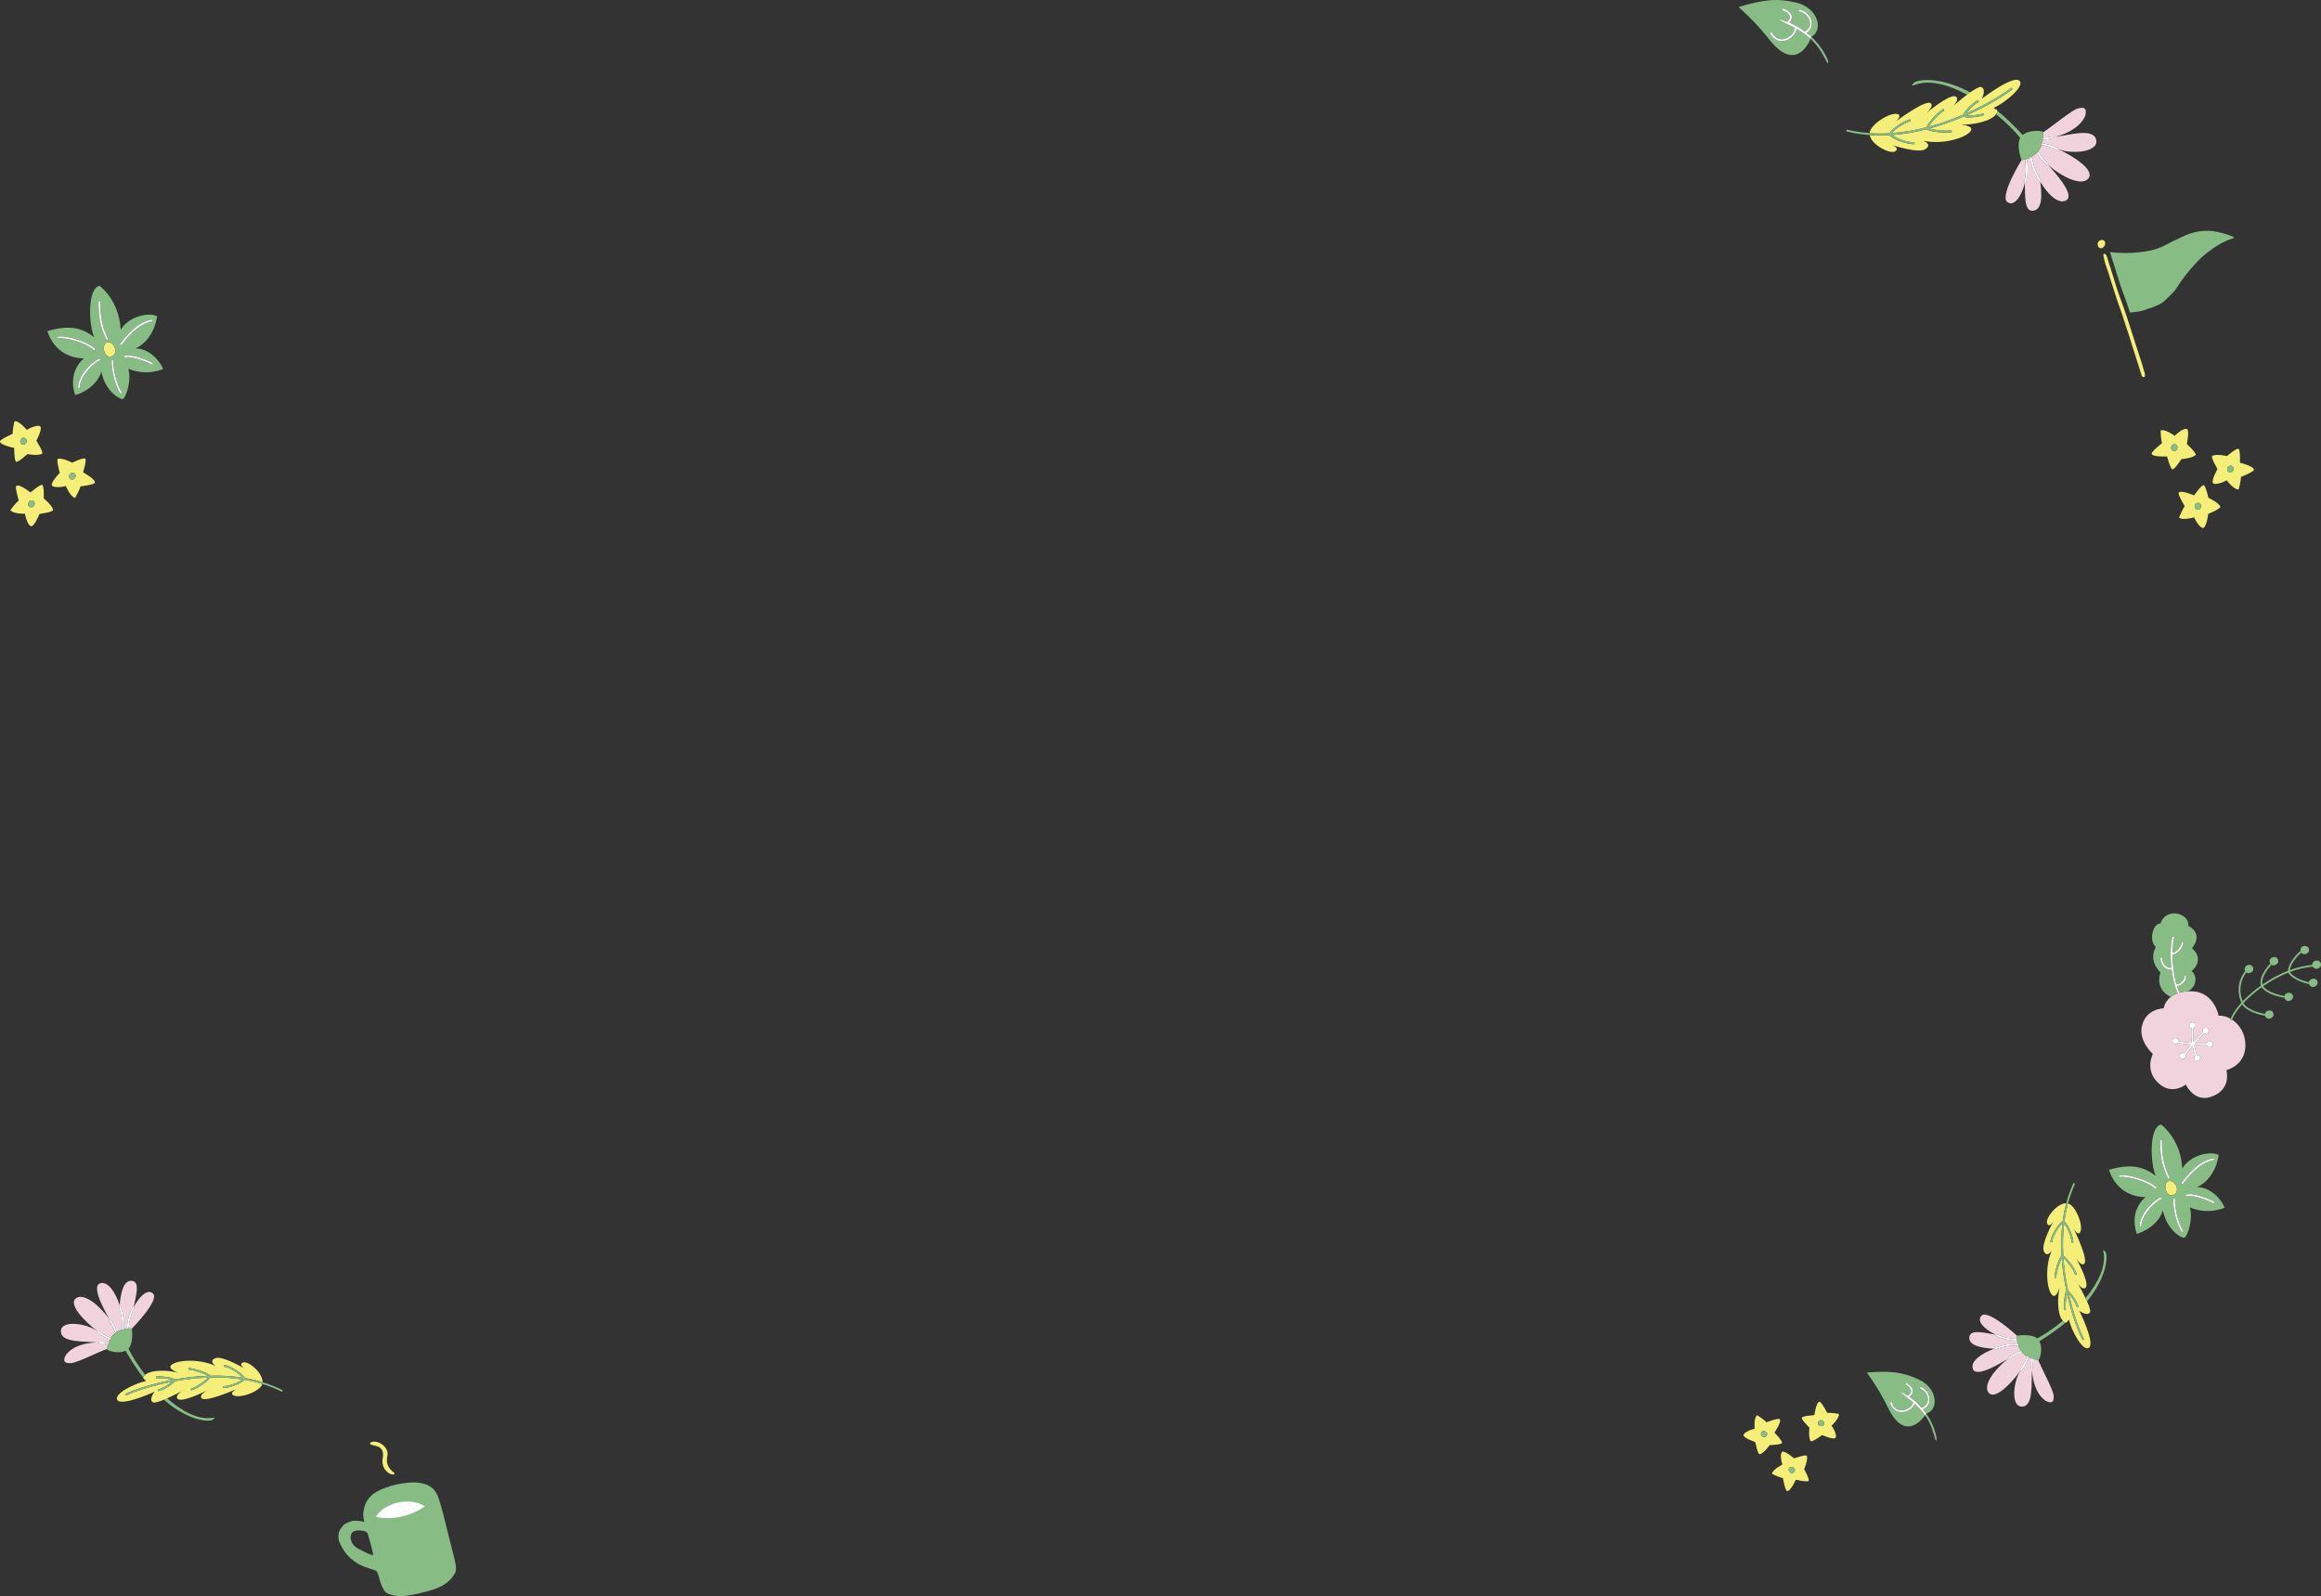 <?xml version="1.0" encoding="UTF-8"?><svg id="_レイヤー_2" xmlns="http://www.w3.org/2000/svg" width="891.79" height="613.28" viewBox="0 0 891.79 613.28"><rect x="0" y="0" width="891.79" height="613.28" fill="#333333" stroke="none"/><g id="_文字"><path d="M833.3,453.76c-2.26.38-1.45,6.23,1.57,5.42,3.03-.8,1.28-5.9-1.57-5.42Z" style="fill:#f5ef7a;"/><path d="M854.77,464.01c-.97-2.73-5.1-7.9-10.55-7.9,7.38-3.55,8.25-12.35,8.25-12.35-3.15-1.69-10.93,0-13.92,5.12h-.05c-.67-11.56-8.18-16.82-8.18-16.82-4.7,1.01-4.12,15.25-2,19.76-4.75-3.71-9.62-4.8-17.97-2.39,0,0,2.47,10.31,14.02,10.51-.43.33-6.4,5.12-3.37,14.12,0,0,7.75-2.04,10.05-8.95,1.6,7.86,7.65,10.91,8.35,10.4,1.13-.83,3.27-6.64,2.06-11.51l.03-.07c7.26,3,13.29.07,13.29.07ZM814.56,452.24c-.19.03-.36-.1-.39-.28-.03-.19.1-.36.28-.39,3.25-.51,11.38,1.91,14.11,4.69.13.13.13.35,0,.48-.07.07-.15.1-.24.1s-.18-.03-.24-.1c-2.56-2.6-10.48-4.97-13.52-4.49ZM830.44,460.71c-2.58.98-7.65,6.24-7.65,10.28,0,.19-.15.34-.34.34s-.34-.15-.34-.34c0-4.46,5.39-9.9,8.09-10.92.18-.07.37.02.44.2.07.18-.02.37-.2.44ZM829.98,438.23c0-.19.15-.34.34-.34s.34.15.34.34c0,6.63.97,9.94,2.88,14.07.08.17,0,.37-.17.45-.05.02-.09.03-.14.03-.13,0-.25-.07-.31-.2-1.95-4.23-2.94-7.61-2.94-14.36ZM833.3,453.76c2.85-.48,4.6,4.62,1.57,5.42-3.03.81-3.83-5.04-1.57-5.42ZM838.73,473.38c-.06.04-.12.05-.18.05-.11,0-.22-.06-.29-.16-2.11-3.29-3.45-9.41-3.2-12.48.02-.19.18-.33.37-.31.19.02.33.18.31.37-.24,2.97,1.06,8.88,3.1,12.06.1.16.06.37-.1.47ZM838.82,454.72c-.07.09-.17.13-.27.13-.07,0-.14-.02-.21-.07-.15-.11-.18-.33-.06-.48,1.91-2.49,6.37-8.33,12.2-9.31.18-.03.36.09.39.28.03.19-.09.36-.28.39-5.57.93-9.91,6.62-11.77,9.05ZM840.25,459.58c-.18.05-.37-.05-.42-.23-.05-.18.05-.37.23-.42,2.82-.86,10.04,2.2,10.72,2.81.14.13.15.34.02.48-.07.07-.16.11-.25.11-.08,0-.16-.03-.23-.09-.52-.47-7.51-3.44-10.06-2.66Z" style="fill:#87bc85;"/><path d="M833.23,452.79s.1,0,.14-.03c.17-.08.24-.28.17-.45-1.91-4.14-2.88-7.45-2.88-14.07,0-.19-.15-.34-.34-.34s-.34.15-.34.34c0,6.75.99,10.13,2.94,14.36.06.12.18.2.31.2Z" style="fill:#fff;"/><path d="M850.59,445.67c.18-.03.31-.21.28-.39-.03-.19-.21-.31-.39-.28-5.83.98-10.29,6.82-12.2,9.31-.11.15-.09.36.06.48.06.05.13.07.21.07.1,0,.2-.05.27-.13,1.86-2.43,6.2-8.12,11.77-9.05Z" style="fill:#fff;"/><path d="M850.54,462.34c.09,0,.18-.04.25-.11.13-.14.12-.35-.02-.48-.67-.61-7.9-3.67-10.72-2.81-.18.05-.28.24-.23.42.05.18.24.28.42.23,2.55-.77,9.54,2.19,10.06,2.66.07.06.15.09.23.09Z" style="fill:#fff;"/><path d="M835.74,460.84c.02-.19-.12-.35-.31-.37-.19-.02-.35.12-.37.31-.25,3.07,1.09,9.2,3.2,12.48.06.1.17.16.29.16.06,0,.13-.02.18-.05.16-.1.2-.31.1-.47-2.04-3.18-3.34-9.09-3.1-12.06Z" style="fill:#fff;"/><path d="M830.2,460.07c-2.7,1.02-8.09,6.46-8.09,10.92,0,.19.15.34.34.34s.34-.15.34-.34c0-4.04,5.06-9.3,7.65-10.28.18-.07.26-.26.2-.44-.07-.18-.26-.26-.44-.2Z" style="fill:#fff;"/><path d="M828.31,456.83c.09,0,.17-.03.24-.1.13-.13.14-.35,0-.48-2.73-2.77-10.86-5.2-14.11-4.69-.19.03-.31.2-.28.39.03.19.2.31.39.28,3.04-.48,10.96,1.89,13.52,4.49.07.07.15.1.24.1Z" style="fill:#fff;"/><path d="M41.19,131.53c-2.26.38-1.45,6.23,1.57,5.42,3.03-.8,1.28-5.9-1.57-5.42Z" style="fill:#f5ef7a;"/><path d="M62.66,141.77c-.97-2.73-5.1-7.9-10.55-7.9,7.38-3.55,8.25-12.35,8.25-12.35-3.15-1.69-10.93,0-13.92,5.12h-.05c-.67-11.56-8.18-16.82-8.18-16.82-4.7,1.01-4.12,15.25-2,19.76-4.75-3.71-9.62-4.8-17.97-2.39,0,0,2.47,10.31,14.02,10.51-.43.33-6.4,5.12-3.37,14.12,0,0,7.75-2.04,10.05-8.95,1.6,7.86,7.65,10.91,8.35,10.4,1.13-.83,3.27-6.64,2.06-11.51l.03-.07c7.26,3,13.29.07,13.29.07ZM22.44,130.01c-.19.03-.36-.1-.39-.28-.03-.19.1-.36.28-.39,3.25-.51,11.38,1.91,14.11,4.69.13.13.13.35,0,.48-.07.07-.15.1-.24.1s-.18-.03-.24-.1c-2.56-2.6-10.48-4.97-13.52-4.49ZM38.33,138.47c-2.58.98-7.65,6.24-7.65,10.28,0,.19-.15.34-.34.34s-.34-.15-.34-.34c0-4.46,5.39-9.9,8.09-10.92.18-.07.37.02.44.2.07.18-.02.37-.2.44ZM37.87,116c0-.19.15-.34.34-.34s.34.15.34.34c0,6.63.97,9.94,2.88,14.07.08.17,0,.37-.17.45-.05.02-.09.03-.14.03-.13,0-.25-.07-.31-.2-1.95-4.23-2.94-7.61-2.94-14.36ZM41.19,131.53c2.85-.48,4.6,4.62,1.57,5.42-3.03.81-3.83-5.04-1.57-5.42ZM46.62,151.14c-.06.04-.12.05-.18.05-.11,0-.22-.06-.29-.16-2.11-3.29-3.45-9.41-3.2-12.48.02-.19.18-.33.37-.31.19.02.33.18.31.37-.24,2.97,1.06,8.88,3.1,12.06.1.16.06.37-.1.47ZM46.71,132.49c-.07.09-.17.13-.27.13-.07,0-.14-.02-.21-.07-.15-.11-.18-.33-.06-.48,1.91-2.49,6.37-8.33,12.2-9.31.18-.03.36.09.39.28.03.19-.09.36-.28.39-5.57.93-9.91,6.62-11.77,9.05ZM48.13,137.35c-.18.05-.37-.05-.42-.23-.05-.18.05-.37.23-.42,2.82-.86,10.04,2.2,10.72,2.81.14.13.15.34.02.48-.07.07-.16.11-.25.11-.08,0-.16-.03-.23-.09-.52-.47-7.51-3.44-10.06-2.66Z" style="fill:#87bc85;"/><path d="M41.11,130.55s.1,0,.14-.03c.17-.08.24-.28.17-.45-1.91-4.14-2.88-7.45-2.88-14.07,0-.19-.15-.34-.34-.34s-.34.15-.34.34c0,6.75.99,10.13,2.94,14.36.06.12.18.2.31.2Z" style="fill:#fff;"/><path d="M58.48,123.44c.18-.03.31-.21.28-.39-.03-.19-.21-.31-.39-.28-5.83.98-10.29,6.82-12.2,9.31-.11.15-.09.36.06.48.06.05.13.07.21.07.1,0,.2-.05.27-.13,1.86-2.43,6.2-8.12,11.77-9.05Z" style="fill:#fff;"/><path d="M58.42,140.1c.09,0,.18-.04.25-.11.13-.14.12-.35-.02-.48-.67-.61-7.9-3.67-10.72-2.81-.18.05-.28.24-.23.42.05.18.24.28.42.23,2.55-.77,9.54,2.19,10.06,2.66.07.06.15.09.23.09Z" style="fill:#fff;"/><path d="M43.63,138.61c.02-.19-.12-.35-.31-.37-.19-.02-.35.12-.37.31-.25,3.07,1.09,9.2,3.2,12.48.06.1.17.16.29.16.06,0,.13-.02.18-.05.16-.1.2-.31.1-.47-2.04-3.18-3.34-9.09-3.1-12.06Z" style="fill:#fff;"/><path d="M38.09,137.84c-2.7,1.02-8.09,6.46-8.09,10.92,0,.19.15.34.34.34s.34-.15.34-.34c0-4.04,5.06-9.3,7.65-10.28.18-.07.26-.26.2-.44-.07-.18-.26-.26-.44-.2Z" style="fill:#fff;"/><path d="M36.2,134.6c.09,0,.17-.03.24-.1.13-.13.14-.35,0-.48-2.73-2.77-10.86-5.2-14.11-4.69-.19.03-.31.2-.28.39.03.19.2.31.39.28,3.04-.48,10.96,1.89,13.52,4.49.07.07.15.1.24.1Z" style="fill:#fff;"/><path d="M855.44,411.13s7.26-1.6,7.31-9.49c.02-4.48-2.23-7.98-5.09-9.86-.08.12-.23.19-.38.14-.09-.03-.16-.08-.2-.16s-.06-.17-.03-.26c0-.03.02-.06.02-.08-1.48-.85-3.09-1.27-4.6-1.18,0,0-1.68-9.09-10.23-9.39-.64-.02-1.25-.01-1.82.02h0c-1.15.07-2.15.24-3.02.49,0,.13-.06.27-.19.33-.16.08-.35.02-.44-.13-1.12.39-2.01.91-2.72,1.47-2.39,1.92-2.71,4.39-2.71,4.39,0,0-6.68,0-8.32,6.64-1.47,5.97,4.18,10.87,4.18,10.87,0,0-3.39,6.31,2.31,11.38,5.21,4.63,10.32.36,10.32.36,0,0,3.11,6.76,9.38,4.83,8.5-2.62,6.23-10.37,6.23-10.37ZM843.23,407.1c-.35-.61-.13-1.12.28-1.43,0,0,0,0,0,0,0-.02-.02-.03-.02-.05-.46-1.24-.82-2.52-1.07-3.82-1.61,1.85-2.19,2.73-2.39,3.15-.04.09-.12.15-.22.18.75,1.23-1.33,2.51-2.11,1.15-.7-1.21.85-2.05,1.69-1.58,0-.02.01-.03.02-.05.31-.66,1.16-1.78,2.51-3.33-1.55-.12-4.39-.38-4.93-.68-.04-.02-.07-.05-.1-.08-.47.6-1.52.83-2.03-.05-.75-1.31,1.13-2.19,1.89-1.42.3.31.41.63.37.93.07,0,.13,0,.2.04.26.14,2.05.4,4.9.62-.47-3.17-.17-5.37-.16-5.46,0-.05.02-.09.05-.13-.28-.06-.55-.23-.74-.56-.75-1.31,1.13-2.19,1.89-1.43.81.81.19,1.74-.59,1.96.05.07.08.16.07.25,0,.02-.28,2.06.12,4.98,1.71-1.89,3.43-3.62,3.45-3.64.04-.04.09-.07.15-.09,0,0,0,0,0,0-.75-1.31,1.13-2.19,1.89-1.43,1.11,1.12-.48,2.46-1.48,1.86-.02.05-.04.09-.08.13-.02.02-1.73,1.75-3.43,3.63,1.74.11,3.29.17,4.25.15.07,0,.14.02.19.06.22-.79,1.45-1.16,2.03-.58,1.29,1.3-1.05,2.89-1.89,1.42-.06-.1-.1-.2-.13-.29-.05.04-.12.06-.19.06-1.04.02-2.69-.04-4.58-.17.24,1.35.61,2.69,1.09,3.98,0,.01,0,.02,0,.03.36-.07.74,0,1,.26,1.29,1.3-1.05,2.89-1.89,1.43Z" style="fill:#f1d3dd;"/><path d="M845.12,405.67c-.25-.26-.63-.33-1-.26,0-.01,0-.02,0-.03-.48-1.29-.84-2.63-1.09-3.98,1.88.13,3.54.19,4.58.17.07,0,.14-.03.19-.06.03.09.07.19.13.29.84,1.47,3.18-.13,1.89-1.42-.58-.58-1.81-.21-2.03.58-.06-.04-.12-.06-.19-.06-.96.02-2.51-.04-4.25-.15,1.7-1.88,3.41-3.61,3.43-3.63.04-.04.06-.08.08-.13,1,.6,2.59-.74,1.48-1.86-.76-.77-2.65.11-1.89,1.43,0,0,0,0,0,0-.05.02-.11.04-.15.09-.02.02-1.73,1.75-3.45,3.64-.39-2.92-.12-4.96-.12-4.98.01-.09-.01-.18-.07-.25.78-.22,1.4-1.15.59-1.96-.76-.77-2.64.12-1.89,1.43.19.33.46.51.74.56-.02.04-.04.08-.05.13-.01.1-.31,2.29.16,5.46-2.85-.22-4.65-.47-4.9-.62-.06-.03-.13-.05-.2-.04.03-.3-.07-.62-.37-.93-.76-.77-2.64.11-1.89,1.42.51.88,1.56.66,2.03.05.03.03.06.06.1.08.54.3,3.39.56,4.93.68-1.36,1.56-2.2,2.68-2.51,3.33,0,.02-.01.03-.02.05-.84-.48-2.39.37-1.69,1.58.78,1.36,2.85.08,2.11-1.15.09-.03.17-.09.22-.18.2-.42.78-1.31,2.39-3.15.25,1.3.61,2.58,1.07,3.82,0,.02.01.04.02.05,0,0,0,0,0,0-.41.3-.63.82-.28,1.43.84,1.47,3.18-.13,1.89-1.43Z" style="fill:#fff;"/><path d="M836.77,381.56s0,0,0,0c0,0,0-.02-.01-.02-1.19-2.48-1.95-5.74-2.36-9.03-.4.04-1.55.06-2.58-.7-.42-.31-.77-.71-1.04-1.19-.37-.64-.61-1.42-.72-2.35-.02-.19.11-.36.29-.38.19-.02.36.11.38.29.18,1.44.68,2.48,1.5,3.08.84.62,1.78.6,2.1.57-.52-4.74-.32-9.43.4-11.83.05-.18.24-.28.42-.23.18.05.28.24.23.42-.4,1.34-.63,3.43-.65,5.85,1.39-.04,3.15-1.92,3.52-3.8.04-.18.21-.3.4-.27.18.04.3.21.27.4-.44,2.25-2.46,4.31-4.19,4.35.02,3.66.49,7.94,1.51,11.44.66.07,1.47-.31,2.16-1,.63-.63.97-1.36.88-1.86-.03-.18.09-.36.28-.39.18-.03.36.09.39.28.13.72-.28,1.66-1.07,2.45-.6.6-1.51,1.18-2.44,1.21.28.86.59,1.66.93,2.39.02.04.03.08.03.12.88-.25,1.88-.42,3.02-.49h0c3.03-.94,4.41-5.55,1.66-7.75,0,0,5.39-4.22.14-8.83,0,0,4.82-5.16-1.45-8.63.67-4.66-8.51-7.42-10.66-.79-2.48-.43-4.86,5.95-1.78,9.02,0,0-3.22,4.64,1.78,9.78,0,0-2.53,6.18,3.93,9.36.71-.57,1.6-1.08,2.72-1.47Z" style="fill:#87bc85;"/><path d="M836.43,378.85c.92-.02,1.84-.61,2.44-1.21.79-.79,1.2-1.73,1.07-2.45-.03-.18-.21-.31-.39-.28-.18.03-.31.21-.28.39.09.5-.26,1.23-.88,1.86-.69.69-1.51,1.07-2.16,1-1.01-3.5-1.49-7.78-1.51-11.44,1.72-.04,3.75-2.11,4.19-4.35.04-.18-.08-.36-.27-.4-.18-.04-.36.08-.4.27-.37,1.89-2.13,3.76-3.52,3.8.02-2.41.25-4.5.65-5.85.05-.18-.05-.37-.23-.42-.18-.05-.37.05-.42.23-.72,2.4-.92,7.09-.4,11.83-.32.03-1.26.05-2.1-.57-.81-.6-1.32-1.64-1.5-3.08-.02-.19-.19-.32-.38-.29-.19.02-.32.19-.29.38.12.93.36,1.72.72,2.35.28.48.63.88,1.04,1.19,1.04.76,2.18.74,2.58.7.41,3.29,1.17,6.55,2.36,9.03,0,0,0,.02.01.02,0,0,0,0,0,0,.09.15.28.21.44.13.13-.06.2-.2.19-.33,0-.04-.01-.08-.03-.12-.35-.73-.66-1.53-.93-2.39Z" style="fill:#fff;"/><path d="M857.08,391.77c.04.07.11.13.2.16.15.04.3-.02.38-.14.02-.03.03-.06.04-.09.41-1.46,1.78-3.56,3.79-5.78,2.08,3.2,8.21,4.22,8.47,4.26.11.02.21-.02.28-.08.04.16.1.33.2.5,1.17,2.03,4.4-.18,2.62-1.98-.84-.85-2.67-.24-2.84.96-.04-.03-.09-.06-.15-.07-.06-.01-6.3-1.05-8.1-4.11,1.99-2.13,4.4-4.22,7-6.09,2.23,3.01,8.16,3.94,8.42,3.98.12.02.23-.03.31-.11.03.19.1.4.22.61,1.17,2.03,4.4-.18,2.62-1.98-.83-.84-2.63-.25-2.84.92-.05-.06-.12-.1-.2-.11-.06,0-5.89-.93-7.96-3.7,3.12-2.17,6.35-3.93,9.63-5.21,2.07,3.18,7.5,4.26,7.73,4.31.1.02.2-.01.28-.07.04.14.1.28.18.43,1.17,2.03,4.4-.18,2.62-1.98-.85-.85-2.7-.23-2.85.99-.03-.02-.07-.03-.1-.04-.05-.01-5.21-1.04-7.21-3.89,2.93-1.1,5.85-1.79,8.67-2.06.05,0,.1-.02.14-.05.01.02.02.04.03.06,1.17,2.03,4.4-.18,2.62-1.98-.91-.92-3-.12-2.85,1.29-2.81.27-5.7.94-8.62,2.01.5-3.34,4.24-6.6,4.28-6.63.03-.03.05-.05.07-.09.74.98,2.65.6,2.96-.56.65-2.45-3.25-2.75-3.25-.41,0,.17.02.33.06.47-.1-.02-.2,0-.28.08-.18.15-4.24,3.7-4.55,7.41-3.35,1.3-6.66,3.08-9.84,5.29-.58-3.37,3.28-7.35,3.32-7.39.07-.07.1-.16.1-.26.97.7,2.67-.14,2.68-1.32.03-2.53-3.84-1.86-3.25.41.06.23.15.43.26.59-.1,0-.19.03-.27.1-.18.18-4.37,4.5-3.44,8.29-2.57,1.84-4.97,3.9-6.97,6.01-2.52-6.4,1.26-10.88,1.3-10.92.04-.05.07-.11.08-.17.97.73,2.69-.11,2.7-1.3.02-2.53-3.84-1.86-3.25.41.05.19.12.36.2.5-.09,0-.18.04-.24.12-.04.05-1.1,1.28-1.79,3.4-.62,1.91-1.02,4.93.49,8.52-2.16,2.36-3.6,4.54-4.08,6.15,0,.03-.02.06-.02.08-.03.09-.01.18.03.26Z" style="fill:#87bc85;"/><path d="M706.52,543.21s-3.23-.56-4.44-.34c0,0-2.22-4.34-2.96-4.31-1.3.04-2,5.15-2,5.15,0,0-4.43.26-4.8.95-.37.69,2.91,3.82,2.91,3.82,0,0-.45,3.74.43,5.16.44.72,4.46-2.28,4.46-2.28,0,0,4.16,1.85,5.06,1.13.9-.72-.82-4.02-1.45-4.72,0,0,3.28-3.1,2.78-4.55ZM700.57,547.64c-.73.79-2.65-.03-1.93-1.37.79-1.49,3.18.03,1.93,1.37Z" style="fill:#f5ef7a;"/><path d="M698.63,546.28c-.71,1.34,1.2,2.15,1.93,1.37,1.25-1.34-1.14-2.86-1.93-1.37Z" style="fill:#87bc85;"/><path d="M684.71,554.35c.19-.76-2.91-3.93-2.91-3.93,0,0,2.91-4.26,1.98-5.16-.54-.52-5.09,1.2-5.09,1.2-.75-.97-3.52-2.73-3.52-2.73-1.35.74-1,5.24-1,5.24-.94.09-4.43,1.37-4.25,2.51.19,1.14,4.5,2.57,4.5,2.57,0,0,.96,4.92,1.77,4.69,1.6-.46,3.79-3.53,3.79-3.53,0,0,4.53-.11,4.73-.86ZM678.94,551.3c-.37,1.47-2.34.79-2.35-.29-.02-1.83,2.77-1.34,2.35.29Z" style="fill:#f5ef7a;"/><path d="M676.59,551.01c.01,1.08,1.98,1.76,2.35.29.42-1.64-2.37-2.12-2.35-.29Z" style="fill:#87bc85;"/><path d="M694.28,559.42c-.22-.81-4.93.9-4.93.9,0,0-3.45-2.97-4.52-2.54-1.07.43-.37,4.08.03,4.93,0,0-4.04,2.02-3.98,3.56,0,0,2.92,1.46,4.15,1.61,0,0,.87,4.79,1.59,4.98,1.26.34,3.4-4.35,3.4-4.35,0,0,4.32,1.03,4.87.47.55-.56-1.69-4.5-1.69-4.5,0,0,1.5-3.45,1.08-5.07ZM689.31,565.61c-1.19,1.2-3.04-.94-1.46-1.86.93-.54,2.53.79,1.46,1.86Z" style="fill:#f5ef7a;"/><path d="M687.85,563.74c-1.58.92.27,3.06,1.46,1.86,1.07-1.08-.53-2.41-1.46-1.86Z" style="fill:#87bc85;"/><path d="M791.76,493.29c-.15.42-.28.9-.39,1.43.24-.74.37-1.34.39-1.43Z" style="fill:none;"/><path d="M798.34,493.16c-.5-.87-.84-1.44-.89-1.52.05.09.39.78.89,1.52Z" style="fill:none;"/><path d="M797.79,483.53c-.4-.76-.69-1.26-.75-1.37.06.12.34.71.75,1.37Z" style="fill:none;"/><path d="M776.21,526.13c1.66-2.36,2.31-3.99,2.55-4.75.03-.09.1-.16.18-.2-.95-.56-1.67-1.23-2.22-1.94-.61-.78-1.01-1.62-1.27-2.42-.06.09-.17.14-.28.14-2.83-.05-5.4.4-8.31,1.45-.04.01-.08.02-.12.02-.14,0-.27-.09-.32-.22-.06-.18.03-.37.2-.43,3-1.08,5.64-1.54,8.56-1.49.04,0,.08,0,.12.02-.15-.57-.23-1.11-.28-1.58-.09-.92-.01-1.53-.01-1.53,0,0-11.15-10.3-13.67-7.7-2.03,2.08,1.16,5.24,5.43,7.28-3.77-.54-9.62-2.28-10.08.82-.53,3.63,5.31,4.34,9.18,4.59.1,0,.19.01.28.02v.02c-4.86,1.76-9.09,4.77-8.14,7.68,1.25,3.84,11.46-2.67,13.51-3.82-4.9,3.74-9.91,10.17-7.38,13.07,2.4,2.75,8.54-3.47,12.16-8.54-.15-.11-.19-.32-.08-.47ZM766.74,512.81c.08-.17.28-.24.45-.16,2.85,1.35,5.38,1.65,7.48,1.76.19,0,.33.17.32.36,0,.18-.16.32-.34.32,0,0-.01,0-.02,0-2.17-.12-4.78-.42-7.73-1.83-.17-.08-.24-.28-.16-.45ZM771.82,522.18c-.11,0-.21-.05-.28-.15-.11-.15-.07-.37.08-.47,1.66-1.16,3.48-2.14,4.64-2.5.18-.06.37.05.42.22.06.18-.04.37-.22.42-1.08.33-2.87,1.3-4.45,2.4-.06.04-.13.06-.19.06Z" style="fill:#f1d3dd;"/><rect x="792.86" y="469.34" width="0" height="0" transform="translate(-30.22 55.28) rotate(-3.92)" style="fill:#f5ef7a;"/><path d="M809.05,481.16c-1.11-1.59-.89-.34-.89-.34,1.22,5.63-2.04,12.1-6.83,17.93.2.42.4.84.58,1.24,8.08-9.94,7.89-17.75,7.14-18.83Z" style="fill:#87bc85;"/><path d="M802.97,504.28c.4-.56-.16-2.29-1.07-4.3-.18-.4-.37-.82-.58-1.24-.99-2.05-2.19-4.2-2.98-5.59-.51-.74-.85-1.43-.89-1.52.05.08.39.65.89,1.52.7,1.03,1.73,2.14,2.71,1.8,2.15-.74-1.58-8.26-3.27-11.42-.41-.67-.69-1.25-.75-1.37.06.11.35.62.75,1.37.74,1.19,1.89,2.65,2.88,2.15,2.14-1.07-3.47-12.76-3.76-13.36.14.23,1.44,2.31,2.23,1.3,1.69-2.16-1.54-10.52-4.56-11.25,0,.01,0,.02,0,.03-.59,2.19-1.05,4.48-1.36,6.82,1.68,1.58,3.36,5.93,3.43,8.19l-.68.02c-.06-1.93-1.44-5.65-2.86-7.34-.47,3.9-.59,8.04-.33,12.34,1.44.96,4.38,4.61,5.23,7.18l-.65.21c-.75-2.28-3.15-5.29-4.53-6.49.29,4.11.9,8.38,1.83,12.7l.03.15.06-.08c1.22.83,3.66,4.44,3.87,6,0,.04.01.11.02.16l-.68.04h0s0-.06,0-.09c-.16-1.19-1.88-3.86-3.05-5.08.52,2.28,1.12,4.57,1.81,6.82.14.47.28.92.42,1.36,1.42,4.44,2.84,7.75,3.62,9.24l-.6.32c-.84-1.58-2.24-4.87-3.67-9.35-.14-.44-.28-.9-.42-1.37-.7-2.31-1.32-4.67-1.85-7.02-.49,1.62-.68,4.82-.42,5.99l-.66.15c-.28-1.28-.1-5.85.84-7.25-.91-4.27-1.52-8.49-1.81-12.57-.87,1.53-1.98,5.12-2.11,7.52l-.68-.04c.16-2.83,1.65-7.45,2.72-8.55-.25-4.28-.13-8.42.33-12.31-1.68,1.48-3.8,5.22-3.97,7.23l-.68-.06c.19-2.21,2.74-6.84,4.77-8.12.32-2.34.77-4.64,1.36-6.84-3.61.02-8.09,5.81-7.33,7.73.75,1.88,2.2-.37,2.39-.69-.33.59-4.83,8.79-3.65,11.42,1.2,2.67,2.94-.15,3.01-.27-2.82,6.69-1.8,15,.12,17.03,1.3,1.38,2.36-1.06,2.91-2.77-.84,3.8-.94,10.12,1.1,12.56.04.06.09.1.13.15.44.5.79.71,1.07.74.37.03.62-.26.79-.66h0c.18-.15.35-.3.52-.44.95,4.13,5.27,12.22,7.59,10.79,2.68-1.64-3.51-14.03-3.63-14.28.13.1,2.94,2.23,4.04.69ZM791.37,494.73c.12-.53.25-1.02.39-1.43-.02.09-.16.69-.39,1.43Z" style="fill:#f5ef7a;"/><path d="M792.59,507.46c-3.58,2.99-7.13,5.38-9.86,6.76h0c-2.39-1.97-7.73-1.03-7.73-1.03,0,0-.07.62.01,1.53.04.46.12,1,.28,1.58.13.05.22.18.22.32,0,.07-.03.14-.07.19.26.79.66,1.63,1.27,2.42.55.71,1.27,1.38,2.22,1.94.07-.04.16-.05.25-.02.13.04.22.16.23.28.39.2.82.38,1.29.54.06-.03.12-.05.19-.04.12.01.22.09.27.19.6.18,1.26.32,1.98.41.6.08,1.94-4.41.44-7.23,3.9-2.39,7.23-4.78,10.07-7.12-.28-.03-.63-.24-1.07-.74Z" style="fill:#87bc85;"/><path d="M781.2,522.31c-.1,1.09-.14,2.14-.13,3.12,0,.19-.15.34-.33.34h0c-.19,0-.34-.15-.34-.33-.02-1,.03-2.07.13-3.19.01-.12.08-.21.18-.27-.47-.16-.9-.34-1.29-.54,0,.05,0,.09-.01.14-.25.8-.93,2.5-2.64,4.94-.07.09-.17.14-.28.14-.07,0-.13-.02-.19-.06-2.7,4.13-3.85,13.81.55,13.82,4.62.01,3.53-9.18,3.93-13.93.4,7.44,3.85,11.26,5.78,12,2.26.86,2.62-.25,2.49-2.35-.13-2.1-4.47-10.03-5.89-13.59-.72-.1-1.38-.24-1.98-.41.03.05.04.12.03.18Z" style="fill:#f1d3dd;"/><path d="M780.52,522.25c-.1,1.12-.15,2.19-.13,3.19,0,.19.15.33.34.33h0c.19,0,.34-.16.33-.34-.02-.98.03-2.03.13-3.12,0-.06,0-.13-.03-.18-.05-.1-.15-.18-.27-.19-.07,0-.13.01-.19.04-.1.05-.17.15-.18.27Z" style="fill:#fff;"/><path d="M776.76,526.52c1.71-2.43,2.39-4.14,2.64-4.94.01-.05.02-.1.01-.14-.02-.13-.1-.24-.23-.28-.09-.03-.17-.02-.25.02-.08.04-.15.11-.18.2-.24.76-.89,2.39-2.55,4.75-.11.15-.07.36.08.47,0,0,0,0,0,0,0,0,0,0,0,0,.06.04.13.06.19.06.11,0,.21-.05.28-.14Z" style="fill:#fff;"/><path d="M776.69,519.29c-.06-.18-.25-.28-.42-.22-1.16.36-2.98,1.34-4.64,2.5-.15.11-.19.32-.08.47.07.09.17.15.28.15.07,0,.13-.02.19-.06,1.58-1.1,3.37-2.07,4.45-2.4.18-.06.28-.25.22-.42Z" style="fill:#fff;"/><path d="M766.62,517.76c-.18.06-.27.26-.2.43.05.14.18.22.32.22.04,0,.08,0,.12-.02,2.92-1.05,5.48-1.5,8.31-1.45.11,0,.22-.05.28-.14.04-.05.06-.12.07-.19,0-.15-.09-.27-.22-.32-.04-.01-.07-.02-.12-.02-2.92-.05-5.56.41-8.56,1.49Z" style="fill:#fff;"/><path d="M766.9,513.26c2.95,1.41,5.57,1.71,7.73,1.83,0,0,.01,0,.02,0,.18,0,.33-.14.34-.32,0-.19-.13-.35-.32-.36-2.1-.11-4.63-.41-7.48-1.76-.17-.08-.37,0-.45.16-.08.17,0,.37.16.45Z" style="fill:#fff;"/><path d="M787.78,477.25l.68.06c.17-2.01,2.29-5.76,3.97-7.23-.47,3.89-.58,8.03-.33,12.31-1.08,1.09-2.56,5.72-2.72,8.55l.68.04c.14-2.4,1.25-5.99,2.11-7.52.29,4.07.9,8.3,1.81,12.57-.94,1.39-1.12,5.97-.84,7.25l.66-.15c-.26-1.17-.07-4.38.42-5.99.53,2.35,1.15,4.71,1.85,7.02.14.47.28.93.42,1.37,1.43,4.48,2.83,7.76,3.67,9.35l.6-.32c-.79-1.49-2.21-4.8-3.62-9.24-.14-.44-.28-.89-.42-1.36-.68-2.25-1.29-4.54-1.81-6.82,1.17,1.21,2.89,3.89,3.05,5.08,0,.03,0,.06,0,.09h0s.68-.03.68-.03c0-.06,0-.12-.02-.16-.21-1.56-2.65-5.17-3.87-6l-.06.08-.03-.15c-.93-4.32-1.55-8.58-1.83-12.7,1.37,1.19,3.77,4.2,4.53,6.49l.65-.21c-.85-2.57-3.79-6.22-5.23-7.18-.25-4.3-.14-8.44.33-12.34,1.42,1.69,2.8,5.41,2.86,7.34l.68-.02c-.07-2.26-1.75-6.61-3.43-8.19.32-2.34.77-4.63,1.36-6.82,0-.01,0-.02,0-.03.71-2.66,1.64-5.22,2.75-7.62l-.62-.29c-1.13,2.44-2.08,5.05-2.8,7.76,0,.02-.01.05-.02.07-.59,2.2-1.05,4.5-1.36,6.84-2.03,1.28-4.58,5.91-4.77,8.12ZM792.86,469.34h0s0,0,0,0h0s0,0,0,0Z" style="fill:#87bc85;"/><path d="M70,527.87c-.41-.16-.89-.31-1.42-.44.73.26,1.33.42,1.42.44Z" style="fill:none;"/><path d="M69.91,534.46c.89-.47,1.47-.79,1.55-.84-.09.04-.8.36-1.55.84Z" style="fill:none;"/><path d="M79.55,534.23c.77-.38,1.29-.65,1.4-.71-.12.05-.72.32-1.4.71Z" style="fill:none;"/><path d="M37.7,511.23c2.3,1.73,3.91,2.44,4.66,2.7.09.03.16.1.2.18.59-.93,1.28-1.63,2.02-2.15.8-.58,1.66-.95,2.46-1.19-.08-.07-.14-.17-.13-.28.15-2.83-.21-5.41-1.17-8.36-.01-.04-.02-.08-.02-.12,0-.14.09-.27.23-.31.18-.06.37.04.43.22.98,3.03,1.35,5.68,1.2,8.6,0,.04-.01.08-.03.11.58-.13,1.12-.2,1.59-.22.92-.06,1.53.04,1.53.04,0,0,10.66-10.8,8.15-13.41-2.01-2.09-5.27.98-7.45,5.19.67-3.75,2.6-9.54-.48-10.1-3.61-.65-4.52,5.16-4.89,9.02,0,.1-.02.19-.03.28h-.02c-1.6-4.92-4.47-9.25-7.4-8.39-3.88,1.13,2.29,11.54,3.36,13.63-3.57-5.02-9.83-10.24-12.81-7.81-2.83,2.3,3.18,8.65,8.13,12.44.11-.15.32-.18.47-.07ZM51.33,502.22c.17.09.23.29.15.46-1.45,2.8-1.83,5.32-2.01,7.41-.02.19-.18.33-.37.31-.18-.02-.32-.17-.31-.35,0,0,0-.01,0-.02.19-2.16.58-4.76,2.08-7.67.09-.17.29-.23.46-.15ZM41.79,506.99c0-.11.06-.21.15-.27.16-.1.37-.06.47.1,1.1,1.7,2.02,3.55,2.34,4.72.05.18-.06.37-.24.42-.18.05-.37-.06-.42-.24-.3-1.09-1.2-2.91-2.25-4.53-.04-.06-.06-.13-.05-.2Z" style="fill:#f1d3dd;"/><rect x="93.9" y="529.77" width="0" height="0" transform="translate(-18.49 3.61) rotate(-2.01)" style="fill:#f5ef7a;"/><path d="M81.55,545.56c1.63-1.06.37-.88.37-.88-5.67,1.03-12.03-2.44-17.69-7.42-.43.19-.85.37-1.26.54,9.66,8.4,17.48,8.48,18.58,7.77Z" style="fill:#87bc85;"/><path d="M58.64,538.71c.54.42,2.29-.09,4.33-.92.41-.17.83-.35,1.26-.54,2.08-.92,4.27-2.05,5.68-2.8.75-.48,1.46-.8,1.55-.84-.08.05-.66.37-1.55.84-1.05.67-2.19,1.66-1.89,2.65.67,2.18,8.3-1.3,11.53-2.88.68-.39,1.27-.65,1.4-.71-.11.06-.63.33-1.4.71-1.22.7-2.71,1.8-2.25,2.81,1,2.17,12.87-3.04,13.48-3.31-.24.14-2.36,1.37-1.37,2.19,2.11,1.76,10.56-1.19,11.4-4.18-.01,0-.02,0-.03-.01-2.17-.66-4.44-1.19-6.77-1.59-1.63,1.62-6.04,3.16-8.3,3.15v-.68c1.94,0,5.7-1.25,7.44-2.61-3.88-.6-8.02-.85-12.32-.75-1,1.4-4.75,4.23-7.35,4.99l-.19-.65c2.31-.67,5.39-2.97,6.63-4.31-4.12.15-8.41.62-12.75,1.41l-.15.03.08.06c-.87,1.19-4.56,3.51-6.13,3.67-.04,0-.11,0-.17.01v-.68s-.01,0-.01,0c.03,0,.06,0,.09,0,1.19-.12,3.93-1.75,5.17-2.88-2.29.44-4.6.97-6.87,1.58-.47.12-.93.25-1.37.37-4.48,1.27-7.84,2.58-9.35,3.31l-.3-.61c1.61-.78,4.94-2.08,9.46-3.36.45-.13.91-.25,1.38-.38,2.34-.63,4.71-1.17,7.08-1.62-1.6-.55-4.8-.84-5.97-.62l-.12-.67c1.29-.24,5.85.1,7.21,1.08,4.3-.77,8.54-1.24,12.62-1.39-1.5-.92-5.05-2.14-7.45-2.36l.06-.68c2.82.26,7.39,1.89,8.45,3.01,4.29-.1,8.42.15,12.3.74-1.42-1.73-5.09-3.97-7.1-4.21l.08-.67c2.2.26,6.74,2.96,7.95,5.03,2.33.39,4.61.93,6.79,1.59.1-3.61-5.54-8.28-7.48-7.58-1.91.69.3,2.21.61,2.41-.58-.35-8.63-5.12-11.29-4.03-2.71,1.11.05,2.94.17,3.02-6.59-3.04-14.93-2.3-17.02-.45-1.42,1.26.98,2.39,2.67,3-3.77-.97-10.08-1.27-12.59.68-.06.04-.11.09-.16.13-.51.42-.73.77-.77,1.05-.04.37.24.63.63.81h0c.14.18.28.36.42.53-4.16.81-12.39,4.86-11.04,7.23,1.55,2.73,14.14-3.04,14.4-3.15-.11.13-2.33,2.86-.82,4.02ZM68.58,527.43c.53.13,1.01.28,1.42.44-.09-.03-.69-.18-1.42-.44Z" style="fill:#f5ef7a;"/><path d="M55.81,528.23c-2.87-3.68-5.14-7.3-6.43-10.08h0c2.05-2.33,1.3-7.7,1.3-7.7,0,0-.61-.09-1.53-.04-.46.03-1.01.09-1.59.22-.05.13-.18.22-.33.21-.07,0-.14-.03-.19-.07-.8.23-1.65.6-2.46,1.19-.73.52-1.43,1.23-2.02,2.15.03.08.04.16.01.25-.05.13-.16.21-.29.23-.21.39-.41.81-.59,1.27.03.06.04.12.03.19-.02.12-.09.22-.2.27-.2.59-.36,1.25-.48,1.97-.1.59,4.35,2.08,7.21.68,2.26,3.98,4.53,7.39,6.78,10.3.04-.28.26-.63.77-1.05Z" style="fill:#87bc85;"/><path d="M41.35,516.35c-1.09-.14-2.14-.21-3.11-.23-.19,0-.34-.16-.33-.35h0c0-.19.16-.34.35-.33,1,.02,2.07.1,3.18.24.12.01.21.09.26.19.18-.46.37-.89.59-1.27-.05,0-.09,0-.14-.02-.79-.28-2.47-1.01-4.85-2.8-.09-.07-.14-.18-.14-.28,0-.07.02-.13.07-.19-4.04-2.83-13.67-4.3-13.83.08-.17,4.62,9.06,3.84,13.79,4.4-7.45.15-11.39,3.48-12.18,5.37-.94,2.23.16,2.63,2.27,2.57,2.1-.06,10.18-4.14,13.78-5.44.12-.72.28-1.37.48-1.97-.06.03-.12.04-.18.03Z" style="fill:#f1d3dd;"/><path d="M41.43,515.68c-1.11-.14-2.18-.22-3.18-.24-.19,0-.34.14-.35.33h0c0,.19.15.35.33.35.98.02,2.02.1,3.11.23.06,0,.13,0,.18-.03.1-.05.18-.14.2-.27,0-.07,0-.13-.03-.19-.05-.1-.14-.17-.26-.19Z" style="fill:#fff;"/><path d="M37.29,511.78c2.38,1.79,4.06,2.52,4.85,2.8.05.02.09.02.14.02.13-.01.25-.1.29-.23.03-.08.02-.17-.01-.25-.04-.08-.11-.15-.2-.18-.75-.27-2.36-.97-4.66-2.7-.15-.11-.36-.08-.47.07,0,0,0,0,0,0,0,0,0,0,0,0-.04.06-.06.12-.07.19,0,.11.04.21.14.28Z" style="fill:#fff;"/><path d="M44.52,511.95c.18-.05.29-.24.24-.42-.32-1.17-1.24-3.03-2.34-4.72-.1-.16-.31-.2-.47-.1-.1.06-.15.17-.15.27,0,.07.02.14.05.2,1.05,1.62,1.96,3.44,2.25,4.53.05.18.24.29.42.24Z" style="fill:#fff;"/><path d="M46.38,501.93c-.06-.18-.25-.28-.43-.22-.14.05-.23.17-.23.31,0,.04,0,.08.02.12.96,2.95,1.32,5.53,1.17,8.36,0,.11.05.22.13.28.05.04.12.07.19.07.15,0,.28-.08.33-.21.01-.04.03-.07.03-.11.15-2.92-.22-5.57-1.2-8.6Z" style="fill:#fff;"/><path d="M50.87,502.37c-1.5,2.91-1.9,5.51-2.08,7.67,0,0,0,.01,0,.02,0,.18.13.33.31.35.19.02.35-.12.37-.31.18-2.09.56-4.61,2.01-7.41.09-.17.02-.37-.15-.46-.17-.09-.37-.02-.46.15Z" style="fill:#fff;"/><path d="M86.16,524.43l-.08.67c2.01.24,5.68,2.48,7.1,4.21-3.88-.6-8.01-.85-12.3-.74-1.06-1.11-5.63-2.75-8.45-3.01l-.06.68c2.4.22,5.94,1.45,7.45,2.36-4.08.15-8.32.62-12.62,1.39-1.36-.98-5.92-1.32-7.21-1.08l.12.67c1.18-.22,4.38.07,5.97.62-2.36.45-4.74.99-7.08,1.62-.47.12-.93.25-1.38.38-4.52,1.28-7.85,2.57-9.46,3.36l.3.61c1.51-.74,4.87-2.04,9.35-3.31.44-.13.9-.25,1.37-.37,2.27-.61,4.58-1.14,6.87-1.58-1.25,1.13-3.98,2.76-5.17,2.88-.03,0-.06,0-.09,0h0s.01.68.01.68c.06,0,.12,0,.17-.01,1.57-.16,5.26-2.48,6.13-3.67l-.08-.06.15-.03c4.34-.79,8.63-1.26,12.75-1.41-1.24,1.33-4.33,3.63-6.63,4.31l.19.65c2.6-.76,6.35-3.58,7.35-4.99,4.3-.11,8.44.14,12.32.75-1.74,1.37-5.5,2.62-7.43,2.61v.68c2.26,0,6.67-1.53,8.3-3.15,2.33.39,4.6.93,6.77,1.59.01,0,.02,0,.03.01,2.63.8,5.16,1.81,7.52,3l.31-.61c-2.4-1.21-4.98-2.24-7.66-3.06-.02,0-.05-.01-.07-.02-2.18-.66-4.46-1.19-6.79-1.59-1.21-2.07-5.75-4.77-7.95-5.03ZM93.9,529.77h0s0,0,0,0h0s0,0,0,0Z" style="fill:#87bc85;"/><path d="M735.64,539.28s0,0,0,0c-.7,1.84-2.89,3.23-5.05,3.23-.06,0-.13,0-.19,0-2.01-.08-3.52-1.34-4.15-3.47-.05-.18.05-.37.23-.42.18-.05.37.05.42.23.74,2.51,2.52,2.94,3.52,2.98,1.95.07,3.95-1.15,4.58-2.79.03-.08.09-.15.17-.18-.68-.6-1.42-1.2-2.24-1.82-5.42-4.11-1.03-1.55-1.03-1.55.34.19.73.43,1.17.73.02-.08.07-.16.14-.21.7-.46,1.05-.99,1.05-1.56,0-.82-.74-1.77-2.02-2.61-.16-.1-.2-.31-.1-.47.1-.16.31-.2.47-.1,1.5.98,2.32,2.1,2.33,3.17,0,.81-.45,1.53-1.35,2.12,0,0,0,0,0,0,1.39.98,3.11,2.41,4.77,4.31.03-.02.06-.04.09-.06,1.45-.59,2.25-1.7,2.27-3.12.02-1.74-1.14-3.46-2.82-4.18-.17-.07-.25-.27-.18-.45.07-.17.27-.25.45-.18,1.92.83,3.25,2.81,3.23,4.82-.02,1.65-.96,2.99-2.59,3.69.45.54.89,1.12,1.32,1.73,4.94-1.54,4.29-9.57-2.47-12.89-6.48-3.18-11.64-3.61-20.38-2.87,0,0,4.38,5.72,8.14,13.48,6.13,12.65,12.55,5.29,14.26,2.93-1-1.42-2.31-2.93-4.05-4.51Z" style="fill:#87bc85;"/><path d="M740.14,543.15c-.43-.61-.87-1.19-1.32-1.73,1.63-.7,2.57-2.04,2.59-3.69.02-2-1.31-3.98-3.23-4.82-.17-.07-.37,0-.45.18-.07.17,0,.37.18.45,1.68.73,2.84,2.45,2.82,4.18-.01,1.42-.82,2.52-2.27,3.12-.04.01-.07.03-.09.06-1.66-1.9-3.38-3.33-4.77-4.31,0,0,0,0,0,0,.9-.6,1.35-1.31,1.35-2.12,0-1.07-.83-2.2-2.33-3.17-.16-.1-.37-.06-.47.1-.1.16-.06.37.1.47,1.28.84,2.02,1.79,2.02,2.61,0,.57-.35,1.09-1.05,1.56-.08.05-.13.13-.14.21-.44-.29-.83-.53-1.17-.73,0,0-4.39-2.56,1.03,1.55.81.62,1.55,1.22,2.24,1.82-.07.04-.14.1-.17.18-.62,1.64-2.63,2.86-4.58,2.79-1-.04-2.78-.48-3.52-2.98-.05-.18-.24-.28-.42-.23-.18.05-.28.24-.23.42.63,2.13,2.14,3.39,4.15,3.47.06,0,.13,0,.19,0,2.16,0,4.35-1.39,5.05-3.23,0,0,0,0,0,0,1.74,1.58,3.05,3.09,4.05,4.51.28-.39.44-.65.44-.65h0Z" style="fill:#fff;"/><path d="M744.11,552.62c-.69-3.79-2.2-6.93-3.97-9.47h0s-.15.26-.44.65c2.67,3.79,3.16,6.97,3.91,9.29.31.95.56-.13.5-.47Z" style="fill:#87bc85;"/><path d="M830.17,165.43s.08,3.56.56,4.81c0,0-4.17,3.27-3.99,4.07.31,1.38,5.92,1.06,5.92,1.06,0,0,1.2,4.68,2.02,4.93.82.25,3.47-3.91,3.47-3.91,0,0,4.09-.3,5.43-1.54.67-.62-3.37-4.29-3.37-4.29,0,0,1.11-4.83.15-5.65-.96-.81-4.12,1.71-4.74,2.54,0,0-3.99-2.86-5.45-2.02ZM836.14,170.87c.99.62.52,2.83-1.06,2.35-1.76-.53-.64-3.4,1.06-2.35Z" style="fill:#f5ef7a;"/><path d="M835.09,173.22c1.58.48,2.05-1.73,1.06-2.35-1.69-1.05-2.81,1.82-1.06,2.35Z" style="fill:#87bc85;"/><path d="M846.63,186.41c-.85-.05-3.59,3.93-3.59,3.93,0,0-5.16-2.23-5.93-1.04-.44.68,2.35,5.19,2.35,5.19-.88,1.01-2.19,4.33-2.19,4.33,1.08,1.28,5.81-.03,5.81-.03.3.99,2.39,4.45,3.57,4.01,1.18-.44,1.81-5.35,1.81-5.35,0,0,5.06-2.05,4.64-2.87-.83-1.61-4.56-3.31-4.56-3.31,0,0-1.06-4.82-1.91-4.87ZM844.57,193.21c1.65.09,1.33,2.33.18,2.57-1.95.4-2.01-2.68-.18-2.57Z" style="fill:#f5ef7a;"/><path d="M844.75,195.78c1.15-.24,1.47-2.48-.18-2.57-1.84-.1-1.77,2.97.18,2.57Z" style="fill:#87bc85;"/><path d="M850.04,175.13c-.82.4,1.99,5.08,1.99,5.08,0,0-2.45,4.31-1.77,5.36.68,1.06,4.44-.45,5.26-1.06,0,0,3,3.89,4.63,3.51,0,0,.95-3.43.86-4.77,0,0,4.94-1.93,4.99-2.74.1-1.41-5.36-2.73-5.36-2.73,0,0,.2-4.83-.51-5.31-.71-.47-4.45,2.74-4.45,2.74,0,0-4.01-.89-5.64-.09ZM857.69,179.15c1.53,1.02-.37,3.45-1.69,1.95-.78-.88.31-2.86,1.69-1.95Z" style="fill:#f5ef7a;"/><path d="M856,181.1c1.32,1.5,3.22-.92,1.69-1.95-1.37-.91-2.46,1.07-1.69,1.95Z" style="fill:#87bc85;"/><path d="M5.56,161.86s-.82,3.47-.67,4.8c0,0-4.86,2.12-4.89,2.93-.04,1.41,5.46,2.52,5.46,2.52,0,0-.02,4.83.71,5.28.73.44,4.34-2.91,4.34-2.91,0,0,4.04.74,5.64-.12.81-.43-2.18-5-2.18-5,0,0,2.29-4.4,1.57-5.43-.72-1.03-4.42.62-5.22,1.26,0,0-3.15-3.77-4.76-3.33ZM9.97,168.62c.81.85-.21,2.87-1.61,2.01-1.57-.96.24-3.45,1.61-2.01Z" style="fill:#f5ef7a;"/><path d="M8.36,170.63c1.4.86,2.42-1.16,1.61-2.01-1.37-1.44-3.18,1.05-1.61,2.01Z" style="fill:#87bc85;"/><path d="M16.2,186.3c-.81-.26-4.47,2.9-4.47,2.9,0,0-4.43-3.45-5.47-2.5-.6.55.96,5.62.96,5.62-1.11.75-3.21,3.64-3.21,3.64.72,1.51,5.63,1.44,5.63,1.44.04,1.03,1.19,4.91,2.44,4.78,1.25-.13,3.1-4.72,3.1-4.72,0,0,5.41-.71,5.22-1.6-.39-1.77-3.58-4.35-3.58-4.35,0,0,.19-4.93-.62-5.2ZM12.5,192.37c1.57.51.7,2.59-.48,2.53-1.99-.1-1.28-3.1.48-2.53Z" style="fill:#f5ef7a;"/><path d="M12.02,194.9c1.17.06,2.05-2.03.48-2.53-1.75-.56-2.46,2.43-.48,2.53Z" style="fill:#87bc85;"/><path d="M22.34,176.25c-.9.18.64,5.42.64,5.42,0,0-3.46,3.55-3.06,4.74.39,1.19,4.41.68,5.36.3,0,0,1.92,4.52,3.6,4.56,0,0,1.79-3.08,2.03-4.4,0,0,5.27-.62,5.52-1.39.45-1.34-4.5-3.99-4.5-3.99,0,0,1.41-4.63.84-5.26-.57-.63-5,1.53-5,1.53,0,0-3.65-1.87-5.43-1.51ZM28.74,182.06c1.22,1.38-1.23,3.24-2.12,1.46-.53-1.05,1.03-2.69,2.12-1.46Z" style="fill:#f5ef7a;"/><path d="M26.61,183.53c.9,1.78,3.35-.08,2.12-1.46-1.1-1.23-2.65.41-2.12,1.46Z" style="fill:#87bc85;"/><path d="M751.96,47.72c.47.07,1.02.11,1.61.12-.84-.1-1.51-.12-1.61-.12Z" style="fill:none;"/><path d="M750.44,40.72c-.83.71-1.37,1.2-1.44,1.27.09-.07.76-.58,1.44-1.27Z" style="fill:none;"/><path d="M740.28,43.32c-.72.59-1.21,1-1.31,1.09.12-.09.68-.51,1.31-1.09Z" style="fill:none;"/><path d="M790.3,57.49c-2.87-1.28-4.74-1.63-5.61-1.73-.11-.01-.2-.07-.25-.15-.4,1.13-.97,2.04-1.61,2.78-.71.81-1.52,1.42-2.32,1.86.11.05.19.15.21.27.54,3.04,1.55,5.69,3.28,8.58.02.04.04.08.05.12.03.15-.04.31-.17.39-.18.1-.4.05-.51-.13-1.78-2.98-2.82-5.7-3.38-8.83,0-.04,0-.09,0-.13-.58.28-1.14.48-1.63.62-.96.28-1.63.34-1.63.34,0,0-8.68,14.06-5.38,16.22,2.64,1.73,5.35-2.33,6.64-7.32.21,4.15-.43,10.76,2.98,10.6,3.99-.19,3.53-6.58,2.99-10.77-.01-.1-.03-.21-.04-.31h.03c2.9,4.82,7,8.72,9.9,7.09,3.84-2.14-5.25-11.68-6.9-13.64,5.01,4.46,12.93,8.47,15.5,5.16,2.44-3.14-5.49-8.4-11.67-11.21-.08.19-.3.27-.49.19ZM778.04,70.39c-.2-.05-.32-.25-.27-.45.85-3.33.64-6.09.32-8.36-.03-.2.11-.39.31-.42.2-.03.38.1.41.29,0,0,0,.01,0,.02.33,2.34.55,5.19-.34,8.64-.05.2-.25.32-.45.27ZM786.99,63c.02.11,0,.24-.1.33-.14.15-.38.15-.52,0-1.58-1.53-3.01-3.27-3.64-4.44-.1-.18-.03-.4.15-.5.18-.1.4-.03.5.15.58,1.09,1.99,2.8,3.5,4.26.06.05.09.12.11.19Z" style="fill:#f1d3dd;"/><rect x="726.14" y="51.55" width="0" height="0" transform="translate(11.33 189.31) rotate(-14.97)" style="fill:#f5ef7a;"/><path d="M735.39,31.79c-1.47,1.52-.17,1.03-.17,1.03,5.76-2.48,13.36-.35,20.58,3.55.41-.31.81-.6,1.2-.88-12.3-6.56-20.62-4.73-21.61-3.7Z" style="fill:#87bc85;"/><path d="M761.37,33.45c-.68-.31-2.41.65-4.37,2.04-.39.28-.8.57-1.2.88-1.98,1.49-4.03,3.21-5.35,4.36-.68.69-1.35,1.2-1.44,1.27.07-.07.61-.56,1.44-1.27.95-.96,1.92-2.29,1.36-3.28-1.24-2.15-8.49,3.41-11.52,5.88-.63.58-1.19,1-1.31,1.09.1-.09.59-.5,1.31-1.09,1.12-1.04,2.44-2.58,1.7-3.53-1.59-2.06-12.91,6.37-13.5,6.81.22-.2,2.17-2.03.92-2.66-2.66-1.35-10.92,3.85-11.08,7.22.01,0,.03,0,.04,0,2.46.17,5.01.18,7.57.03,1.34-2.12,5.64-4.83,8.04-5.37l.16.72c-2.06.47-5.74,2.71-7.25,4.59,4.26-.31,8.72-1.05,13.26-2.22.72-1.74,4.01-5.65,6.58-7.09l.36.65c-2.28,1.28-5,4.47-5.99,6.19,4.34-1.16,8.77-2.71,13.19-4.61l.15-.07-.1-.04c.63-1.48,3.98-4.84,5.61-5.39.04-.02.11-.04.17-.05l.18.72h0s-.06.01-.09.03c-1.24.42-3.74,2.81-4.79,4.31,2.33-1.03,4.65-2.15,6.91-3.35.47-.25.92-.49,1.36-.73,4.45-2.44,7.69-4.65,9.11-5.8l.46.58c-1.52,1.23-4.74,3.41-9.22,5.87-.45.24-.9.49-1.38.74-2.33,1.23-4.72,2.39-7.11,3.45,1.83.19,5.3-.28,6.49-.8l.29.68c-1.31.57-6.23,1.32-7.92.61-4.37,1.87-8.76,3.4-13.05,4.56,1.82.61,5.88,1.04,8.48.69l.1.73c-3.06.42-8.31-.2-9.7-1.13-4.53,1.16-8.97,1.9-13.23,2.21,1.93,1.49,6.37,2.97,8.56,2.73l.08.74c-2.4.26-7.88-1.5-9.67-3.4-2.57.15-5.12.14-7.59-.03.77,3.86,7.9,7.43,9.79,6.22,1.86-1.19-.86-2.27-1.24-2.41.7.23,10.4,3.33,12.96,1.52,2.6-1.84-.77-3.11-.92-3.16,7.73,1.61,16.4-1.21,18.17-3.68,1.2-1.68-1.62-2.3-3.57-2.53,4.24.11,11.01-1.11,13.2-3.79.05-.06.09-.12.14-.17.44-.57.59-.99.56-1.3-.04-.4-.41-.61-.87-.7h0c-.2-.16-.39-.31-.58-.46,4.21-1.88,11.96-8.18,9.95-10.37-2.31-2.52-14.26,6.67-14.51,6.86.08-.16,1.77-3.6-.11-4.46ZM753.58,47.85c-.59-.01-1.14-.05-1.61-.12.1,0,.78.03,1.61.12Z" style="fill:#f5ef7a;"/><path d="M766.93,43.88c3.95,3.2,7.24,6.5,9.28,9.12h0c-1.61,2.97.5,8.48.5,8.48,0,0,.67-.05,1.63-.34.49-.14,1.05-.34,1.63-.62.03-.15.14-.27.3-.3.08-.01.15,0,.22.03.79-.44,1.61-1.04,2.32-1.86.65-.74,1.21-1.65,1.61-2.78-.05-.07-.08-.16-.07-.26.02-.15.12-.27.25-.31.13-.46.24-.96.31-1.49-.04-.05-.07-.12-.08-.19-.01-.13.05-.25.14-.33.06-.68.08-1.41.03-2.2-.04-.65-5.12-1.15-7.82,1.03-3.37-3.67-6.61-6.73-9.71-9.28.03.3-.12.73-.56,1.3Z" style="fill:#87bc85;"/><path d="M785.18,52.95c1.19-.12,2.32-.29,3.36-.51.2-.04.4.09.44.29h0c.04.2-.09.4-.29.44-1.07.23-2.22.4-3.44.53-.13.01-.25-.04-.32-.14-.07.53-.18,1.03-.31,1.49.05-.02.1-.02.15-.02.91.1,2.87.47,5.83,1.79.11.05.19.15.21.27.01.07,0,.15-.02.22,4.98,2.02,15.56,1.23,14.65-3.47-.95-4.94-10.55-1.86-15.71-1.29,7.87-1.98,11.23-6.47,11.61-8.68.45-2.59-.81-2.75-3.03-2.18-2.22.58-9.79,6.87-13.29,9.13.05.79.03,1.53-.03,2.2.05-.04.12-.07.19-.08Z" style="fill:#f1d3dd;"/><path d="M785.25,53.69c1.21-.12,2.37-.3,3.44-.53.2-.04.33-.23.29-.43h0c-.04-.21-.24-.33-.44-.29-1.04.22-2.17.39-3.36.51-.07,0-.13.03-.19.08-.1.08-.16.2-.14.33,0,.07.04.14.08.19.08.09.19.15.32.14Z" style="fill:#fff;"/><path d="M790.6,56.82c-2.96-1.32-4.92-1.69-5.83-1.79-.05,0-.11,0-.15.02-.13.04-.24.16-.25.31-.01.1.02.19.07.26.06.08.15.13.25.15.86.1,2.74.45,5.61,1.73.19.08.4,0,.49-.19,0,0,0,0,0,0,0,0,0,0,0,0,.03-.07.04-.15.02-.22-.02-.11-.1-.22-.21-.27Z" style="fill:#fff;"/><path d="M782.89,58.4c-.18.1-.25.32-.15.5.63,1.17,2.05,2.91,3.64,4.44.15.14.38.14.52,0,.09-.09.12-.21.1-.33-.01-.07-.05-.14-.11-.19-1.51-1.46-2.91-3.17-3.5-4.26-.1-.18-.32-.25-.5-.15Z" style="fill:#fff;"/><path d="M783.36,69.49c.11.18.33.23.51.13.14-.08.2-.24.17-.39,0-.04-.02-.08-.05-.12-1.73-2.9-2.75-5.54-3.28-8.58-.02-.12-.1-.22-.21-.27-.07-.03-.14-.04-.22-.03-.16.03-.27.15-.3.3,0,.04,0,.08,0,.13.55,3.13,1.59,5.86,3.38,8.83Z" style="fill:#fff;"/><path d="M778.49,70.12c.89-3.45.67-6.31.34-8.64,0,0,0-.01,0-.02-.04-.19-.22-.32-.41-.29-.2.03-.34.22-.31.42.32,2.27.53,5.03-.32,8.36-.05.2.07.4.27.45.2.05.4-.07.45-.27Z" style="fill:#fff;"/><path d="M735.65,55.32l-.08-.74c-2.19.24-6.63-1.24-8.56-2.73,4.26-.31,8.7-1.06,13.23-2.21,1.39.92,6.65,1.54,9.7,1.13l-.1-.73c-2.6.35-6.66-.08-8.48-.69,4.29-1.16,8.68-2.69,13.05-4.56,1.69.71,6.61-.05,7.92-.61l-.29-.68c-1.2.52-4.66.99-6.49.8,2.4-1.06,4.79-2.21,7.11-3.45.47-.25.93-.49,1.38-.74,4.49-2.46,7.71-4.65,9.22-5.87l-.46-.58c-1.42,1.15-4.67,3.36-9.11,5.8-.44.24-.9.49-1.36.73-2.26,1.2-4.58,2.32-6.91,3.35,1.05-1.5,3.55-3.9,4.79-4.31.03-.01.06-.02.09-.03h0s-.18-.72-.18-.72c-.06.02-.13.03-.17.05-1.63.55-4.98,3.91-5.61,5.39l.1.04-.15.07c-4.42,1.89-8.85,3.44-13.19,4.61.99-1.72,3.7-4.91,5.99-6.19l-.36-.65c-2.57,1.44-5.86,5.35-6.58,7.09-4.54,1.17-9,1.91-13.26,2.22,1.51-1.87,5.2-4.12,7.25-4.59l-.16-.72c-2.4.54-6.7,3.25-8.04,5.37-2.56.15-5.11.14-7.57-.03-.01,0-.03,0-.04,0-2.99-.21-5.92-.66-8.71-1.35l-.18.72c2.85.7,5.83,1.16,8.88,1.37.03,0,.05,0,.08,0,2.47.17,5.02.18,7.59.03,1.79,1.9,7.27,3.66,9.67,3.4ZM726.14,51.55h0s0,0,0,0h0s0,0,0,0Z" style="fill:#87bc85;"/><path d="M690.3,11.09s0,0,0,0c-.32,2.12-2.32,4.11-4.61,4.61-.07.02-.14.03-.21.04-2.15.39-4.06-.61-5.22-2.72-.1-.18-.03-.4.15-.5.18-.1.4-.03.5.15,1.37,2.49,3.37,2.54,4.44,2.35,2.09-.38,3.94-2.14,4.22-4.03.01-.1.06-.18.14-.23-.86-.48-1.79-.95-2.8-1.41-6.72-3.1-1.46-1.4-1.46-1.4.4.13.88.29,1.41.5,0-.09.03-.19.1-.26.63-.66.89-1.3.75-1.9-.2-.87-1.2-1.71-2.76-2.3-.19-.07-.29-.29-.21-.48.07-.19.29-.29.48-.21,1.82.69,2.96,1.7,3.22,2.83.19.86-.12,1.73-.94,2.57,0,0,0,0,0,0,1.71.72,3.87,1.83,6.08,3.47.02-.03.05-.06.08-.08,1.4-.97,2-2.33,1.68-3.84-.39-1.85-2.02-3.41-3.98-3.79-.2-.04-.33-.23-.29-.43.04-.2.23-.33.43-.29,2.24.44,4.12,2.23,4.56,4.37.37,1.76-.32,3.41-1.89,4.53.61.47,1.21.98,1.81,1.53,4.89-2.79,2.33-11.18-5.63-13.13-7.63-1.87-13.23-1.12-22.34,1.7,0,0,5.99,5.06,11.8,12.44,9.48,12.02,14.58,2.69,15.85-.21-1.39-1.28-3.14-2.58-5.36-3.86Z" style="fill:#87bc85;"/><path d="M695.98,14.16c-.6-.55-1.2-1.06-1.81-1.53,1.57-1.13,2.26-2.77,1.89-4.53-.45-2.13-2.32-3.93-4.56-4.37-.2-.04-.39.09-.43.29-.04.2.09.39.29.43,1.96.38,3.59,1.94,3.98,3.79.32,1.51-.28,2.88-1.68,3.84-.03.02-.06.05-.08.08-2.21-1.63-4.37-2.75-6.08-3.47,0,0,0,0,0,0,.82-.85,1.13-1.71.94-2.57-.25-1.14-1.4-2.14-3.22-2.83-.19-.07-.4.02-.48.21-.07.19.02.4.21.48,1.56.59,2.56,1.43,2.76,2.3.14.6-.12,1.24-.75,1.9-.07.07-.1.17-.1.26-.54-.21-1.01-.37-1.41-.5,0,0-5.27-1.7,1.46,1.4,1.01.47,1.94.94,2.8,1.41-.07.06-.12.14-.14.23-.28,1.89-2.13,3.65-4.22,4.03-1.07.19-3.07.14-4.44-2.35-.1-.18-.32-.24-.5-.15-.18.1-.24.32-.15.5,1.16,2.12,3.06,3.11,5.22,2.72.07-.01.14-.03.21-.04,2.29-.5,4.3-2.49,4.61-4.61,0,0,0,0,0,0,2.22,1.28,3.97,2.58,5.36,3.86.21-.48.32-.79.32-.79h0Z" style="fill:#fff;"/><path d="M702.41,23.3c-1.62-3.87-3.96-6.86-6.43-9.14h0s-.1.31-.32.79c3.73,3.41,4.99,6.68,6.33,8.97.55.94.57-.27.42-.62Z" style="fill:#87bc85;"/><path d="M860.9,91.5c0,.23-.1.44-.25.55-.29.21-.55.36-.82.46-.46.17-.92.31-1.42.47-.21.07-.42.13-.65.2-.09.03-.18.06-.27.09-3.75,1.2-6.93,3.62-9.62,5.8-.56.45-1.09.96-1.6,1.44-.56.53-1.14,1.08-1.76,1.57-.35.28-.64.65-.91,1.01l-.09.11c-1.5,1.95-2.86,3.71-4.23,5.54-.66.88-1.17,1.63-1.59,2.34-.52.88-1.02,1.55-1.58,2.11-.42.42-.85.86-1.26,1.28-.58.59-1.18,1.2-1.78,1.8-.64.64-1.43,1.19-2.47,1.73-1.56.81-3.17,1.48-4.81,2.01-2.23.72-4.54,1.17-6.89,1.36-.03,0-.05,0-.08,0-.08,0-.17,0-.27.01-.27,0-.52-.16-.61-.42l-.02-.07c-.06-.18-.04-.38.06-.54.09-.15.24-.25.41-.28.02,0,.03,0,.05,0h.01c.27-.03.56-.06.83-.09,1.9-.2,3.86-.41,5.86-1.29h0c.16-.05.33-.1.52-.16.49-.14,1.03-.3,1.57-.53.17-.07.34-.14.51-.21,1.33-.55,2.71-1.11,3.8-2.08,1.11-.99,2.17-2.09,3.2-3.16.22-.23.45-.47.67-.7.32-.33.57-.73.81-1.11l.07-.11c2.2-3.45,4.69-6.66,7.41-9.53,1.08-1.14,2.53-2.61,4.13-3.86,2.56-1.99,6.03-4.43,10.16-5.68h0c.11-.03.26-.08.3-.18.02-.05.02-.1,0-.16-.06-.14-.24-.26-.39-.33-2.39-.98-4.95-1.69-7.62-2.09-.73-.11-1.49-.12-2.23-.13h-.22c-2-.03-4.11.33-6.46,1.08h-.02c-1.1.36-2.14.86-3.15,1.34-.27.13-.54.26-.81.38-2.13.99-3.75,1.79-5.24,2.6-2.41,1.3-4.98,2.13-7.87,2.54-1.78.25-3.88.45-5.62.54-2.48.12-4.8.03-7.75-.29-.06,0-.13-.01-.21-.02-.27-.02-.6-.03-.76-.04-.3-.01-.55-.2-.65-.48v-.02c-.09-.23-.04-.49.11-.68.06-.07.12-.13.2-.17.13-.08.28-.11.44-.09,2.88.34,5.42.48,8.26.45,2.58-.03,5.49-.55,8.02-1.03,1.06-.2,2-.5,2.86-.92.55-.27,1.1-.53,1.65-.8,2.13-1.04,4.33-2.11,6.52-3.1.13-.06.25-.11.38-.17,2.02-.91,4.1-1.86,6.37-2.17,2.26-.31,5.24-.57,8.25.14,1.87.44,3.82,1.02,6.14,1.83.8.28,1.45.8,2.07,1.31l.13.11c.12.1.19.28.19.49Z" style="fill:#87bc85; opacity:0;"/><path d="M858.3,91.23c.03.06.03.12,0,.16-.04.1-.19.14-.3.17h0c-4.13,1.26-7.6,3.7-10.16,5.69-1.6,1.24-3.05,2.72-4.13,3.86-2.71,2.87-5.2,6.07-7.41,9.53l-.07.11c-.24.39-.5.79-.81,1.11-.23.23-.45.47-.67.7-1.02,1.06-2.08,2.16-3.2,3.16-1.09.97-2.47,1.54-3.8,2.08-.17.07-.34.14-.51.21-.54.22-1.09.39-1.57.53-.19.06-.36.11-.52.16h0c-1.99.89-3.96,1.09-5.86,1.29-.27.03-.55.06-.83.09h-.01s-.03,0-.05,0c-.85-2.57-1.74-5.14-2.7-7.67-.74-1.96-1.37-3.99-1.98-5.96-.23-.75-.47-1.53-.71-2.28-.42-1.32-.84-2.67-1.25-3.97-.34-1.1-.69-2.23-1.05-3.35.07,0,.15.01.21.02,2.95.32,5.27.4,7.75.29,1.74-.08,3.85-.28,5.62-.54,2.89-.41,5.46-1.24,7.87-2.54,1.49-.8,3.1-1.6,5.24-2.6.27-.13.54-.26.81-.38,1.01-.48,2.06-.98,3.15-1.33h.02c2.35-.76,4.46-1.11,6.46-1.09h.22c.74.01,1.5.02,2.23.13,2.66.41,5.22,1.11,7.62,2.09.15.06.33.19.39.33Z" style="fill:#87bc85;"/><path d="M823.08,140.08c.32,1.02.62,2.04.96,3.26.09.31.13.63.12.93,0,.16-.02.49-.31.59-.02,0-.04.01-.07.02-.34.06-.61-.07-.79-.4-.09-.17-.15-.35-.21-.53-.3-.95-.6-1.91-.9-2.86-.47-1.48-.95-3.02-1.43-4.52-.16-.49-.33-.99-.49-1.48-.27-.8-.56-1.64-.79-2.47-.56-1.98-1.21-3.93-1.89-5.99-.55-1.66-1.13-3.37-1.69-5.23-.17-.49-.37-1.03-.57-1.6-.52-1.44-1.1-3.07-1.65-4.73-.68-2.06-1.34-4.16-1.98-6.19-.36-1.15-.74-2.34-1.11-3.51v-.05c-.31-.93-.62-1.89-.98-2.81-.47-1.21-.74-2.49-1-3.73-.05-.22-.09-.43-.14-.65-.04-.17,0-.35.08-.47.06-.09.14-.14.23-.16.02,0,.04,0,.06,0,.19,0,.46.16.59.31.17.2.31.48.42.83.03.08.05.16.08.24.35,1.12.71,2.25,1.05,3.35.41,1.3.83,2.65,1.25,3.97.24.76.48,1.54.71,2.28.61,1.97,1.23,4.01,1.98,5.96.96,2.53,1.85,5.1,2.7,7.67.14.43.28.87.42,1.3.48,1.47.95,2.93,1.41,4.38.42,1.32.86,2.68,1.29,4.02l.1.32c.84,2.6,1.72,5.29,2.56,7.94Z" style="fill:#f5ef7a;"/><path d="M807.12,92.28c-.53.13-.92.52-1.08,1.06-.17.59-.03,1.24.37,1.67.28.31.8.46,1.14.35.02,0,.05-.02.07-.03.76-.37,1.19-.97,1.24-1.74.03-.49-.12-.9-.44-1.15-.33-.26-.8-.32-1.31-.16Z" style="fill:#f5ef7a;"/><path d="M130.72,593.17c2.23,4.86,6.13,8.08,11.57,9.56.51.14,1.34.48,1.86.64.12.04.25.07.35.14.13.08.22.21.3.34.32.5.61,1.42.76,1.99.49,1.81,1.01,3.5,1.99,5.11.61,1.01,1.29,1.26,2.11,1.58,1.59.6,3.49.85,5.2.7,3.99-.35,7.47-1.29,11.08-2.35,3.69-1.09,7.01-3.02,8.87-6.43.52-.96.46-2.35.25-3.46-.53-2.72-1.3-5.4-1.97-8.1-.95-3.8-1.87-7.6-2.85-11.39-.49-1.9-1.06-3.78-1.64-5.65-.91-2.88-2.57-4.86-5.54-5.72-3.11-.9-5.57-.58-8.3-.22-2.8.37-5.76,1.23-8.36,2.37-4.38,1.93-6.26,4.61-6.83,8.96-.16,1.25.24,2.32.42,3.51-1.29-.42-2.58-.45-4.01-.45-1.03,0-3.36,1.01-4.03,1.72-2.07,2.19-2.49,4.4-1.23,7.14ZM143.34,597.23c.02.1.03.2.05.29-1.22-.21-2.63-.86-3.7-1.47-1.08-.61-1.78-.81-2.81-1.52-1.29-.89-2.04-2.3-2.14-3.65-.11-1.6.63-2.62,2.28-2.83.91-.12,3.82-.1,4.21,1.14.82,2.6,1.65,5.34,2.11,8.03Z" style="fill:#87bc85;"/><path d="M143.05,553.98c-.19.04-.37.1-.55.17-.1.04-.2.09-.26.18-.11.15-.05.37.07.51.12.14.3.21.48.27,1.28.44,2.41.34,3.46,1.32,1.08,1.01,1.02,2.46.8,3.82-.38,2.34.32,4.28,2.24,5.68.43.31,1.06.54,1.58.59.18.02.36.02.52-.07s.26-.29.17-.45c-.04-.07-.1-.12-.17-.17-2.22-1.72-3.2-3.66-2.54-6.46.7-2.97-2.9-6-5.79-5.39Z" style="fill:#f5ef7a;"/><path d="M144.42,582.75c3.41-5.62,13.39-7.68,18.78-4-4.89,3.56-12.53,5.55-18.78,4Z" style="fill:#fff;"/></g></svg>